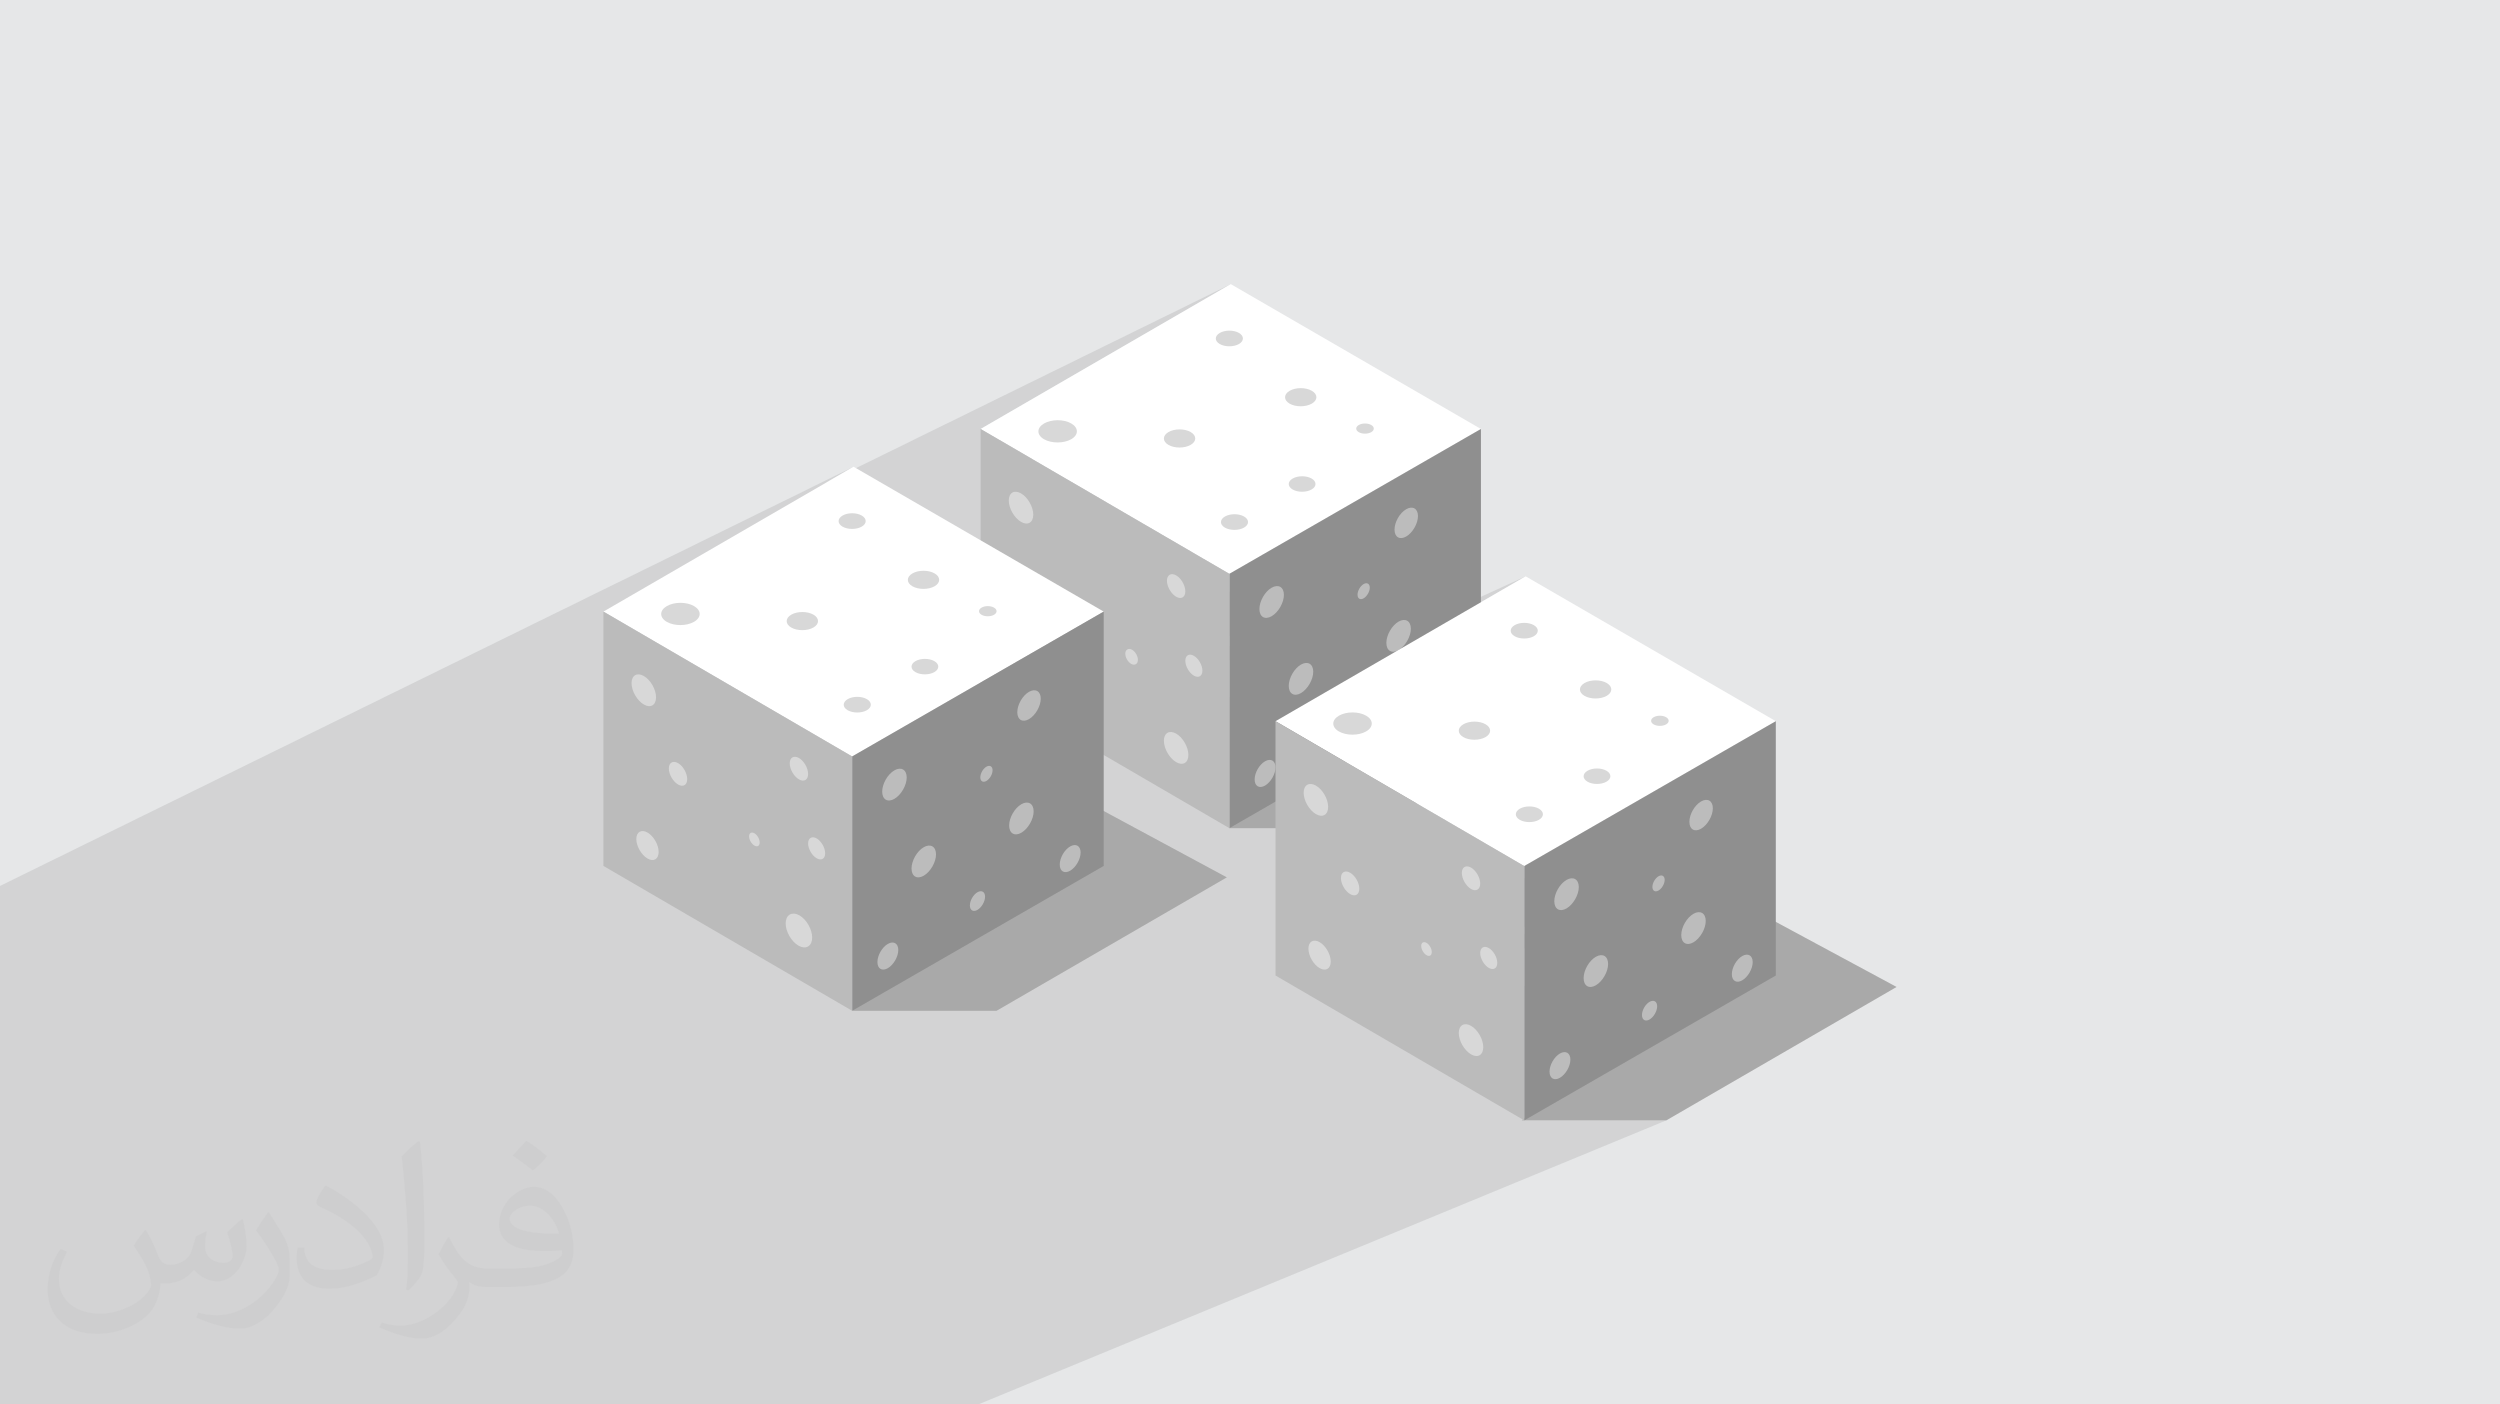 <?xml version="1.0" encoding="UTF-8"?>
<!DOCTYPE svg PUBLIC "-//W3C//DTD SVG 1.1//EN" "http://www.w3.org/Graphics/SVG/1.1/DTD/svg11.dtd">
<!-- Creator: CorelDRAW 2020 (64-Bit) -->
<svg xmlns="http://www.w3.org/2000/svg" xml:space="preserve" width="94.192mm" height="52.917mm" version="1.1" style="shape-rendering:geometricPrecision; text-rendering:geometricPrecision; image-rendering:optimizeQuality; fill-rule:evenodd; clip-rule:evenodd"
viewBox="0 0 9404.92 5283.66"
 xmlns:xlink="http://www.w3.org/1999/xlink"
 xmlns:xodm="http://www.corel.com/coreldraw/odm/2003">
 <defs>
  <style type="text/css">
   <![CDATA[
    .str0 {stroke:#D8D8D8;stroke-width:7.61;stroke-miterlimit:10}
    .fil0 {fill:#E6E7E8}
    .fil6 {fill:#BBBBBB;fill-rule:nonzero}
    .fil3 {fill:darkgray;fill-rule:nonzero}
    .fil5 {fill:#8F8F8F;fill-rule:nonzero}
    .fil7 {fill:#BCBCBC;fill-rule:nonzero}
    .fil8 {fill:#D8D8D8;fill-rule:nonzero}
    .fil4 {fill:white;fill-rule:nonzero}
    .fil2 {fill:#373435;fill-opacity:0.031}
    .fil1 {fill:#2B2A29;fill-opacity:0.102}
   ]]>
  </style>
 </defs>
 <g id="Layer_x0020_1">
  <polygon class="fil0" points="-0,0 9404.92,0 9404.92,5283.66 -0,5283.66 "/>
  <polygon class="fil1" points="718.81,5283.66 718.36,5283.66 704.81,5283.66 697.93,5283.66 634.91,5283.66 632.57,5283.66 570.78,5283.66 549.24,5283.66 522.56,5283.66 483.32,5283.66 483.05,5283.66 429.06,5283.66 406.11,5283.66 387.39,5283.66 287.53,5283.66 72.52,5283.66 72.13,5283.66 20.12,5283.66 -0,5283.66 -0,5276.68 -0,5273.43 -0,5273.18 -0,5240.3 -0,5239.76 -0,5239.1 -0,5196.87 -0,5196.67 -0,5192.84 -0,5185.89 -0,5164.44 -0,5146.11 -0,5145.99 -0,5102.65 -0,5102.56 -0,5098.9 -0,5093.07 -0,5083.75 -0,5073.96 -0,5061.07 -0,5056.85 -0,5056.33 -0,5055.64 -0,5051.72 -0,5042.4 -0,5032.21 -0,5022.34 -0,5020.09 -0,5015.74 -0,5015.34 -0,5009.25 -0,5009.15 -0,4982.75 -0,4979.12 -0,4978.91 -0,4972.29 -0,4970.3 -0,4943.12 -0,4939.2 -0,4916.75 -0,4901.51 -0,4900.07 -0,4885.2 -0,4885.12 -0,4879.86 -0,4879.78 -0,4879.71 -0,4849.66 -0,4849.58 -0,4844.21 -0,4844.13 -0,4830.67 -0,4824.92 -0,4824.79 -0,4821.95 -0,4805.25 -0,4797.33 -0,4796.72 -0,4791.1 -0,4790.88 -0,4787.63 -0,4786.46 -0,4780.36 -0,4771.4 -0,4753.74 -0,4747.57 -0,4658.39 -0,4650.1 -0,4650.08 -0,4642.81 -0,4628.89 -0,4622.88 -0,4621.21 -0,4621.18 -0,4613.78 -0,4600.62 -0,4594.79 -0,4576.68 -0,4573.16 -0,4564.96 -0,4564.23 -0,4564.21 -0,4549.55 -0,4538.15 -0,4537.62 -0,4537.61 -0,4509.52 -0,4507.53 -0,4504.18 -0,4504.17 -0,4497.84 -0,4484.53 -0,4482.29 -0,4479.56 -0,4479.55 -0,4472.89 -0,4464.57 -0,4456.57 -0,4452.41 -0,4449.22 -0,4440.84 -0,4432.82 -0,4429.28 -0,4425.68 -0,4409.76 -0,4387.85 -0,4384.9 -0,4364.33 -0,4363.07 -0,4352.68 -0,4346.86 -0,4343.11 -0,4335.95 -0,4332.04 -0,4326.47 -0,4321.8 -0,4315.8 -0,4301.76 -0,4276.39 -0,4264.43 -0,4260.63 -0,4257.74 -0,4253.75 -0,4251.62 -0,4246.36 -0,4242.45 -0,4236.41 -0,4233.91 -0,4208.97 -0,4192.59 -0,4187.03 -0,4171.36 -0,4170.17 -0,4169.69 -0,4154.92 -0,4154.23 -0,4152.84 -0,4148.91 -0,4138.36 -0,4137.88 -0,4134.35 -0,4124.02 -0,4117.64 -0,4103.97 -0,4085.8 -0,4080.48 -0,4073.12 -0,4067.64 -0,4067.45 -0,4060.92 -0,4054.99 -0,4048.95 -0,4040.43 -0,4029.04 -0,3888.17 -0,3881.12 -0,3843.51 -0,3837.76 -0,3831.31 -0,3829.28 -0,3825.78 -0,3823.88 -0,3808.89 -0,3806.33 -0,3804.01 -0,3801.63 -0,3784.2 -0,3780.11 -0,3746.55 -0,3743.55 -0,3711.81 -0,3709.8 -0,3694.14 -0,3692.64 -0,3606.64 -0,3605.53 -0,3559.44 -0,3556.94 -0,3552.44 -0,3549.7 -0,3521.75 -0,3518.11 -0,3506.68 -0,3502.54 -0,3489.91 -0,3485.31 -0,3418.5 -0,3411.64 -0,3341.9 -0,3332.89 3211.06,1755.84 3101.51,1819.28 4630.14,1068.83 3689.09,1613.8 3761.39,1655.89 4588.78,1252.46 4596.77,1248.69 4605.65,1245.98 4615.11,1244.37 4624.87,1243.83 4634.63,1244.37 4644.1,1245.98 4652.98,1248.69 4660.96,1252.46 4667.47,1257.1 4672.12,1262.24 4674.89,1267.72 4675.8,1273.37 4674.84,1279.01 4672.03,1284.49 4667.34,1289.6 4660.79,1294.2 4036.52,1597.61 4039.38,1599.66 4045.97,1606.96 4049.92,1614.74 4051.21,1622.75 4049.86,1630.76 4045.85,1638.52 4039.2,1645.79 4029.91,1652.32 3880.04,1725 4019.94,1806.48 4395.8,1625.37 4405.04,1621 4415.31,1617.87 4426.27,1615.99 4437.56,1615.37 4448.85,1615.99 4459.82,1617.87 4470.08,1621 4479.33,1625.37 4486.86,1630.73 4492.23,1636.68 4494.76,1641.65 4851.59,1470.17 4860.84,1465.79 4871.12,1462.67 4882.07,1460.79 4893.37,1460.16 4904.66,1460.79 4915.63,1462.67 4925.89,1465.79 4935.14,1470.17 4942.67,1475.54 4948.04,1481.49 4951.25,1487.83 4952.3,1494.36 4951.19,1500.89 4947.94,1507.22 4942.52,1513.14 4934.94,1518.46 4161.35,1888.83 4314.31,1977.92 5111.77,1598.78 5116.94,1596.33 5122.69,1594.58 5128.83,1593.53 5135.16,1593.18 5141.48,1593.53 5147.61,1594.58 5153.36,1596.33 5158.53,1598.78 5162.74,1601.78 5165.76,1605.11 5167.56,1608.65 5168.15,1612.31 5167.53,1615.97 5165.7,1619.51 5162.66,1622.83 5158.43,1625.82 4360.09,2004.58 4392.17,2023.26 4862.96,1800.22 4870.85,1796.49 4879.61,1793.82 4888.96,1792.22 4898.6,1791.69 4908.24,1792.22 4917.6,1793.82 4926.35,1796.49 4934.24,1800.22 4940.67,1804.8 4945.25,1809.87 4948,1815.28 4948.9,1820.86 4947.95,1826.43 4945.16,1831.84 4940.54,1836.89 4934.07,1841.43 4692.69,1955.42 4694.18,1958.37 4695.09,1964.02 4694.13,1969.66 4691.31,1975.12 4686.62,1980.24 4680.07,1984.85 4484.57,2077.07 4530.39,2103.76 5571.2,1613.8 4624.83,2158.75 4624.83,2226.53 5290.23,1915.57 5299.1,1911.56 5307.36,1909.82 5314.85,1910.26 5321.38,1912.76 5326.79,1917.25 5330.86,1923.58 5333.45,1931.67 5334.34,1941.39 5333.45,1952.16 5330.86,1963.24 5326.79,1974.29 5321.38,1985 5314.85,1995.07 5307.36,2004.18 5299.1,2011.99 5290.23,2018.22 5281.36,2022.36 4829.54,2232.57 4830.03,2237.86 4829.09,2249.11 4826.39,2260.68 4822.13,2272.22 4816.49,2283.41 4809.67,2293.93 4801.84,2303.43 4793.2,2311.6 4783.95,2318.1 4774.69,2322.41 4624.83,2391.94 4624.83,2431.18 5130.03,2197.19 5134.67,2195.1 5138.98,2194.19 5142.89,2194.42 5146.31,2195.73 5149.12,2198.06 5151.25,2201.38 5152.6,2205.6 5153.07,2210.68 5152.6,2216.3 5151.25,2222.09 5149.12,2227.86 5146.31,2233.45 5142.89,2238.71 5138.98,2243.46 5134.67,2247.55 5130.03,2250.79 5125.41,2252.95 4624.83,2484.25 4624.83,2623.8 4894.28,2500.07 4903.54,2495.87 4912.17,2494.05 4920,2494.51 4920.71,2494.78 5261.53,2338.32 5270.79,2334.13 5279.43,2332.31 5287.26,2332.77 5294.08,2335.39 5299.72,2340.07 5303.98,2346.68 5306.68,2355.12 5307.06,2359.25 5445.06,2296.01 5432.14,2308.92 5739.49,2168.13 5343.59,2397.39 5131.46,2609.34 5706.11,2347.99 5714.99,2345.29 5724.45,2343.67 5734.22,2343.12 5743.98,2343.67 5753.44,2345.29 5762.32,2347.99 5770.29,2351.77 5776.8,2356.4 5781.45,2361.54 5784.22,2367.03 5785.13,2372.67 5784.17,2378.32 5781.35,2383.78 5776.66,2388.9 5770.11,2393.51 5762.11,2397.25 5406.4,2558.5 5405.81,2565.59 5406.6,2574.34 5408.9,2581.61 5412.54,2587.28 5417.34,2591.28 5423.15,2593.49 5429.82,2593.84 5437.17,2592.23 5063.52,2761.24 5074.05,2763.04 5087.91,2763.8 5101.77,2763.04 5115.23,2760.75 5127.86,2756.95 4984.75,2821.61 5117.1,2898.69 5514.37,2720.29 5505.14,2724.67 5497.6,2730.03 5492.2,2735.98 5488.95,2742.33 5487.84,2748.86 5488.89,2755.39 5492.09,2761.72 5497.43,2767.64 5504.93,2772.97 5505.58,2773.28 5970.19,2565.1 5980.46,2561.96 5991.41,2560.09 6002.7,2559.47 6014,2560.09 6024.95,2561.96 6035.21,2565.1 6044.45,2569.47 6052,2574.83 6057.38,2580.78 6060.59,2587.12 6061.65,2593.65 6060.55,2600.18 6057.29,2606.51 6051.86,2612.43 6044.28,2617.76 6034.99,2622.1 5246.52,2974.07 5398.46,3062.55 6226.27,2695.63 6232.03,2693.88 6238.16,2692.83 6244.48,2692.48 6250.81,2692.83 6256.94,2693.88 6262.69,2695.63 6267.86,2698.08 6272.08,2701.08 6275.1,2704.41 6276.9,2707.96 6277.5,2711.61 6276.88,2715.27 6275.05,2718.81 6272.01,2722.13 6267.77,2725.11 6262.58,2727.54 5444.5,3089.37 5486.38,3113.77 5980.18,2895.79 5988.94,2893.12 5998.29,2891.51 6007.93,2890.98 6017.57,2891.51 6026.92,2893.12 6035.68,2895.79 6043.57,2899.52 6050,2904.09 6054.58,2909.18 6057.32,2914.59 6058.22,2920.16 6057.27,2925.73 6054.48,2931.13 6049.85,2936.19 6043.39,2940.74 6035.47,2944.44 5797.85,3048.98 5800.74,3052.18 5803.51,3057.66 5804.43,3063.31 5803.47,3068.95 5800.65,3074.42 5795.96,3079.54 5789.41,3084.14 5781.4,3087.9 5587.92,3172.9 5607.3,3184.19 6680.53,2713.09 5734.14,3258.06 5734.14,3304.47 6408.42,3010.86 6416.69,3009.12 6424.18,3009.56 6430.71,3012.07 6436.11,3016.54 6440.19,3022.87 6442.77,3030.96 6443.66,3040.7 6442.77,3051.47 6440.19,3062.54 6436.11,3073.59 6430.71,3084.31 6424.18,3094.38 6416.69,3103.47 6408.42,3111.3 6399.55,3117.53 6390.69,3121.66 5935.81,3318.81 5938.43,3326.99 5939.37,3337.16 5938.43,3348.41 5935.73,3359.97 5931.47,3371.52 5925.83,3382.71 5919,3393.22 5911.17,3402.73 5902.54,3410.9 5893.3,3417.41 5884.04,3421.72 5734.14,3486.45 5734.14,3514.27 6243.99,3294.4 6248.31,3293.49 6252.22,3293.72 6255.64,3295.03 6258.47,3297.37 6260.6,3300.67 6261.95,3304.9 6262.42,3309.98 6261.95,3315.6 6260.6,3321.38 6258.47,3327.15 6255.64,3332.75 6252.22,3338.01 6248.31,3342.76 6243.99,3346.84 6239.36,3350.1 6234.74,3352.25 5734.14,3567.6 5734.14,3709.49 6380.13,3433.43 6388.77,3431.61 6396.59,3432.07 6403.42,3434.7 6409.05,3439.37 6413.3,3445.98 6414.92,3451.05 6545.52,3395.32 6190.41,3750.12 6562.26,3592.95 6554.37,3596.53 6546.5,3601.97 6539.15,3608.86 6532.48,3616.91 6526.67,3625.85 6521.86,3635.41 6518.23,3645.28 6515.93,3655.2 6515.13,3664.88 6515.93,3673.64 6518.23,3680.91 6521.86,3686.59 6526.67,3690.58 6532.48,3692.8 6539.15,3693.15 6546.5,3691.53 6197.35,3838.48 6199.91,3837.92 6031.66,3908.73 5734.14,4205.99 5734.14,4214.83 6268.62,4214.83 3679.64,5283.66 3172.52,5283.66 3164.12,5283.66 2938.07,5283.66 2937.24,5283.66 2821.09,5283.66 2764.71,5283.66 2763.57,5283.66 2732.5,5283.66 2700.54,5283.66 2676.02,5283.66 2617.49,5283.66 2617.09,5283.66 2562.79,5283.66 2562.26,5283.66 2463.93,5283.66 2409.9,5283.66 2294.64,5283.66 2293.81,5283.66 2282.48,5283.66 2281.67,5283.66 2190.38,5283.66 2162.14,5283.66 2153.6,5283.66 2151.02,5283.66 2120.1,5283.66 2060.87,5283.66 2050.52,5283.66 1804.98,5283.66 1768.53,5283.66 1744.96,5283.66 1744.61,5283.66 1680.75,5283.66 1631.14,5283.66 1619.37,5283.66 1594.17,5283.66 1571.99,5283.66 1571.31,5283.66 1477.04,5283.66 1454.71,5283.66 1444.04,5283.66 1402.26,5283.66 1401.65,5283.66 1362.82,5283.66 1347.21,5283.66 1345.12,5283.66 1282.03,5283.66 1227.11,5283.66 1188.82,5283.66 1180.18,5283.66 1116.81,5283.66 1099.55,5283.66 1092.12,5283.66 1078.84,5283.66 987.22,5283.66 954.34,5283.66 922.35,5283.66 895.66,5283.66 824.35,5283.66 783.6,5283.66 783.12,5283.66 742.44,5283.66 "/>
  <path class="fil2" d="M548.54 4627.69c17.95,27.21 29.6,53.36 40.96,82.43 8.45,16.91 12.93,48.09 52.57,48.09 11.61,0 28.28,-3.42 43.06,-11.61 16.63,-8.73 29.32,-21.94 35.94,-42l15.85 -53.36 38.57 -19.02 2.64 2.64c-5.27,20.09 -6.59,39.36 -6.59,54.43 0,44.63 38.57,61.56 69.22,61.56 17.95,0 34.09,-8.73 34.09,-25.11 0,-21.13 -8.98,-57.06 -20.62,-89.29 17.95,-17.95 35.94,-35.94 56.53,-50.47l3.17 1.6c8.98,38.04 14,75.56 14,100.66 0,24.57 -10.83,51.79 -19.81,69.49 -18.49,34.87 -51.25,62.62 -90.87,62.62 -30.1,0 -63.65,-15.07 -86.66,-43.06l-1.32 0c-21.66,26.96 -55.22,51.25 -108.86,51.25l-16.63 0c-2.64,35.41 -10.29,60.49 -21.94,82.95 -31.95,62.34 -126.81,106.47 -216.1,106.47 -124.17,0 -186.51,-71.59 -186.51,-166.96 0,-58.91 19.27,-113.6 48.88,-152.42l24.29 10.04c-18.49,35.41 -30.91,68.68 -30.91,101.45 0,89.29 72.66,131.83 156.4,131.83 77.68,0 173.83,-49.41 191.28,-106.72 -6.59,-62.62 -30.1,-91.93 -66.04,-148.99 10.83,-19.02 24.83,-38.04 42.28,-58.38l3.17 0 0 0 0 0 -0.02 -0.09zm1432.13 -336.04c26.15,16.39 51.79,35.66 76.87,57.85 -14,19.81 -31.45,37.79 -53.11,53.64 -25.11,-20.34 -50.19,-37.79 -75.84,-56.27 17.42,-19.55 34.62,-38.29 52.04,-55.22l0 0 0 0 0 0 0 0 0 0 0.03 0zm13.47 244.11c-42.28,0 -76.87,27.75 -76.87,48.34 0,44.13 84.53,57.85 185.72,57.31 -12.68,-51.79 -57.06,-105.68 -108.86,-105.68l0.01 0.03zm-94.86 236.19c54.96,0 103.04,-1.6 139.74,-10.83 40.96,-10.29 75.56,-30.91 75.56,-45.17 0,-3.7 0,-8.19 -1.32,-11.89 -22.98,2.11 -49.41,2.11 -72.38,2.11 -74.49,0 -131.55,-16.91 -154.02,-58.66 -5.55,-11.61 -9.51,-24.57 -9.51,-39.36 0,-40.43 17.42,-79.79 48.09,-107 25.61,-22.45 53.89,-36.44 82.67,-36.44 52.04,0 93.51,41.75 122.57,107.54 15.85,35.94 26.68,77.4 26.68,129.72 0,34.87 -9.51,64.19 -31.17,85.85 -40.43,39.11 -114.92,53.89 -229.04,53.89l-51.79 0 0 0 -13.47 0c-28.28,0 -48.62,-5.02 -64.72,-17.42l-2.64 0c0.79,6.59 1.32,12.93 1.32,19.02 0,25.61 -8.45,58.38 -25.61,84.53 -50.72,75.3 -105.68,108.04 -153.24,108.04 -48.09,0 -107,-18.49 -160.11,-42.54l9.51 -18.49c17.17,7.13 40.96,11.89 73.7,11.89 85.85,0 198.66,-82.43 212.66,-163 -3.17,-6.59 -8.98,-15.32 -17.17,-24.57 -25.11,-29.85 -40.96,-54.68 -55.75,-80.83 12.68,-25.11 24.29,-45.17 35.13,-63.4l4.49 -0.53c36.72,74.77 69.99,117.55 144.23,117.55l11.61 0 0 0 53.89 0 0 0 0 0 0 0 0 0 0 0 0.09 0.01zm-371.98 79c6.34,-34.34 6.87,-72.91 6.87,-108.86l0 -53.36c0,-99.6 -12.68,-244.36 -22.98,-338.68 17.95,-19.27 43.06,-42 62.87,-57.31l5.81 1.6c13.47,118.62 16.63,256 16.63,383.06 0,33.3 -1.32,65.79 -4.49,89.55 -1.85,30.1 -19.27,52.83 -56.53,87.7l-8.19 -3.7zm-382.8 -157.19c1.85,46.77 24.83,83.49 105.15,83.49 49.93,0 92.19,-12.93 138.96,-35.13 8.45,-3.7 12.93,-8.73 12.93,-12.93 0,-29.32 -22.45,-68.15 -60.23,-103.55 -36.72,-33.3 -85.34,-62.62 -130.76,-82.18 -15.6,-6.59 -20.62,-13.47 -20.62,-20.09 0,-13.47 17.95,-41.75 32.77,-62.09l5.02 -0.53c52.04,27.21 110.17,67.64 153.24,112.53 39.11,41.47 63.4,83.49 63.4,129.19 0,33.81 -10.29,65.51 -26.96,95.11 -57.06,28.79 -117.83,50.72 -178.06,50.72 -73.17,0 -123.1,-34.34 -123.1,-114.92 0,-8.73 0,-22.19 3.17,-39.64l25.11 0 0 0 0 0 0 0 0 0 0 0 -0.02 0zm-132.37 -132.9l45.45 73.45c16.63,27.21 32.23,56.81 32.23,103.55l0 59.7c0,48.34 -30.91,100.13 -80.83,151.38 -39.11,34.62 -73.7,49.41 -105.68,49.41 -47.55,0 -101.98,-14.79 -164.85,-41.75l7.13 -18.49c19.81,5.27 42.79,9.77 71.06,9.77 90.36,-0.53 182.8,-66.57 225.08,-147.15 5.02,-9.26 6.87,-17.95 6.87,-24.04 0,-9.26 -5.02,-19.55 -8.98,-28.79 -22.98,-43.31 -48.62,-82.95 -76.87,-119.68 14.79,-23.25 29.6,-45.7 45.7,-67.9l3.7 0.53 0 0 0 0 0 0 0 0 0 0 -0.02 0.01z"/>
  <g id="_2347814061392">
   <polygon class="fil3" points="5725.29,4214.83 6268.62,4214.83 7134.91,3712.91 6545.52,3395.32 "/>
   <polygon class="fil3" points="3205.75,3802.54 3749.07,3802.54 4615.35,3300.61 4025.98,2983.02 "/>
   <polygon class="fil3" points="4624.83,3115.53 5168.15,3115.53 6034.4,2613.61 5445.06,2296.01 "/>
   <polygon class="fil4" points="3689.09,1613.8 4624.83,2158.75 5571.2,1613.8 4630.14,1068.83 "/>
   <polygon class="fil5" points="4624.83,3115.53 4624.83,2158.75 5571.2,1613.8 5571.2,2570.58 "/>
   <polygon class="fil6" points="3689.09,2570.58 3689.09,1613.8 4624.83,2158.75 4624.83,3115.53 "/>
   <path class="fil7" d="M4737.88 2291.13c0,-29.66 20.73,-65.77 46.07,-80.24 25.34,-14.48 46.08,-2.34 46.08,26.97 0,29.31 -20.74,65.41 -46.08,80.24 -25.34,14.83 -46.07,2.7 -46.07,-26.97z"/>
   <path class="fil7" d="M5215.45 2418.57c0,-29.66 20.75,-65.77 46.08,-80.25 25.34,-14.46 46.08,-2.34 46.08,26.97 0,29.31 -20.74,65.41 -46.08,80.25 -25.33,14.83 -46.08,2.69 -46.08,-26.97z"/>
   <path class="fil7" d="M4848.2 2580.32c0,-29.67 20.74,-65.78 46.08,-80.26 25.34,-14.47 46.08,-2.34 46.08,26.97 0,29.31 -20.74,65.41 -46.08,80.25 -25.34,14.84 -46.08,2.7 -46.08,-26.96z"/>
   <path class="fil7" d="M5107 2237.32c0,-14.83 10.36,-32.89 23.04,-40.13 12.68,-7.24 23.04,-1.17 23.04,13.49 0,14.65 -10.35,32.7 -23.04,40.11 -12.67,7.42 -23.04,1.36 -23.04,-13.47z"/>
   <path class="fil7" d="M5246.12 1992.4c0,-28.4 19.84,-62.97 44.11,-76.83 24.26,-13.85 44.11,-2.23 44.11,25.82 0,28.06 -19.85,62.64 -44.11,76.83 -24.27,14.2 -44.11,2.59 -44.11,-25.82z"/>
   <path class="fil7" d="M5405.81 2565.59c0,-25.27 17.66,-56.03 39.25,-68.36 21.59,-12.32 39.26,-2 39.26,22.98 0,24.95 -17.67,55.72 -39.26,68.35 -21.59,12.63 -39.25,2.3 -39.25,-22.97z"/>
   <path class="fil7" d="M4719.92 2932.23c0,-25.26 17.66,-56.02 39.25,-68.35 21.59,-12.33 39.25,-1.99 39.25,22.97 0,24.96 -17.66,55.73 -39.25,68.36 -21.59,12.63 -39.25,2.3 -39.25,-22.98z"/>
   <path class="fil7" d="M5067.76 2719.23c0,-18.38 12.84,-40.75 28.54,-49.71 15.71,-8.98 28.56,-1.46 28.56,16.7 0,18.15 -12.85,40.53 -28.56,49.71 -15.7,9.2 -28.54,1.67 -28.54,-16.7z"/>
   <path class="fil8" d="M3887.11 1936.26c0,-29.67 -20.73,-65.77 -46.08,-80.24 -25.34,-14.48 -46.07,-2.34 -46.07,26.96 0,29.3 20.73,65.4 46.07,80.24 25.35,14.84 46.08,2.71 46.08,-26.96z"/>
   <path class="fil8" d="M4470.66 2840.06c0,-29.66 -20.74,-65.77 -46.08,-80.25 -25.34,-14.47 -46.07,-2.33 -46.07,26.97 0,29.31 20.73,65.41 46.07,80.25 25.34,14.84 46.08,2.7 46.08,-26.97z"/>
   <path class="fil8" d="M4459.14 2224.67c0,-22.25 -15.55,-49.32 -34.56,-60.17 -19,-10.85 -34.56,-1.76 -34.56,20.22 0,21.98 15.56,49.06 34.56,60.19 19.01,11.12 34.56,2.02 34.56,-20.24z"/>
   <path class="fil7" d="M4004.35 2243.95c0,-22.26 -15.55,-49.34 -34.56,-60.19 -19,-10.85 -34.56,-1.75 -34.56,20.22 0,21.99 15.56,49.07 34.56,60.19 19.01,11.12 34.56,2.03 34.56,-20.22z"/>
   <path class="fil8 str0" d="M4276.96 2482.35c0,-12.8 -8.96,-28.41 -19.91,-34.66 -10.94,-6.25 -19.89,-1.01 -19.89,11.65 0,12.65 8.95,28.25 19.89,34.66 10.95,6.4 19.91,1.16 19.91,-11.65z"/>
   <path class="fil7" d="M3896.87 2518.07c0,-27.04 -18.9,-59.95 -42,-73.13 -23.1,-13.2 -42,-2.14 -42,24.57 0,26.7 18.9,59.62 42,73.13 23.1,13.51 42,2.46 42,-24.57z"/>
   <path class="fil8" d="M4523.34 2522.95c0,-20.66 -14.45,-45.81 -32.1,-55.9 -17.65,-10.07 -32.1,-1.63 -32.1,18.78 0,20.42 14.45,45.57 32.1,55.9 17.65,10.33 32.1,1.89 32.1,-18.78z"/>
   <path class="fil8" d="M3927.68 1593.08c-28.19,16.36 -28.3,43.02 -0.25,59.24 28.05,16.23 74.16,16.23 102.47,0 28.31,-16.22 28.42,-42.89 0.24,-59.24 -28.18,-16.36 -74.29,-16.36 -102.46,0z"/>
   <path class="fil8" d="M4608.07 1943.11c-19.85,11.53 -19.93,30.3 -0.17,41.74 19.76,11.43 52.23,11.43 72.17,0 19.95,-11.43 20.03,-30.2 0.17,-41.74 -19.84,-11.52 -52.32,-11.52 -72.17,0z"/>
   <path class="fil8" d="M4588.78 1252.46c-19.84,11.52 -19.93,30.31 -0.17,41.74 19.76,11.43 52.24,11.43 72.18,0 19.94,-11.42 20.02,-30.21 0.17,-41.74 -19.85,-11.51 -52.33,-11.51 -72.18,0z"/>
   <path class="fil8" d="M5111.77 1598.78c-12.85,7.46 -12.9,19.62 -0.11,27.04 12.8,7.4 33.84,7.4 46.77,0 12.91,-7.42 12.96,-19.58 0.1,-27.04 -12.85,-7.47 -33.9,-7.47 -46.76,0z"/>
   <path class="fil8" d="M4395.8 1625.37c-22.98,13.34 -23.07,35.08 -0.19,48.3 22.86,13.23 60.45,13.23 83.52,0 23.09,-13.22 23.16,-34.96 0.2,-48.3 -22.98,-13.33 -60.56,-13.33 -83.53,0z"/>
   <path class="fil8" d="M4851.59 1470.17c-22.97,13.34 -23.06,35.07 -0.19,48.29 22.86,13.24 60.45,13.24 83.53,0 23.08,-13.22 23.16,-34.95 0.2,-48.29 -22.98,-13.35 -60.57,-13.35 -83.54,0z"/>
   <path class="fil8" d="M4862.96 1800.22c-19.61,11.37 -19.68,29.92 -0.17,41.21 19.51,11.3 51.59,11.3 71.28,0 19.7,-11.28 19.78,-29.83 0.17,-41.21 -19.6,-11.38 -51.67,-11.38 -71.28,0z"/>
   <polygon class="fil4" points="2270.01,2300.8 3205.75,2845.76 4152.11,2300.8 3211.06,1755.84 "/>
   <polygon class="fil5" points="3205.75,3802.54 3205.75,2845.76 4152.11,2300.8 4152.11,3257.58 "/>
   <polygon class="fil6" points="2270.01,3257.58 2270.01,2300.8 3205.75,2845.76 3205.75,3802.54 "/>
   <path class="fil7" d="M3318.79 2978.14c0,-29.67 20.75,-65.77 46.08,-80.24 25.34,-14.48 46.08,-2.34 46.08,26.96 0,29.31 -20.74,65.42 -46.08,80.24 -25.33,14.84 -46.08,2.71 -46.08,-26.96z"/>
   <path class="fil7" d="M3796.38 3105.58c0,-29.67 20.73,-65.77 46.08,-80.25 25.34,-14.47 46.07,-2.34 46.07,26.97 0,29.31 -20.73,65.41 -46.07,80.25 -25.35,14.83 -46.08,2.69 -46.08,-26.97z"/>
   <path class="fil7" d="M3429.13 3267.33c0,-29.68 20.73,-65.78 46.08,-80.26 25.33,-14.47 46.07,-2.34 46.07,26.98 0,29.3 -20.74,65.4 -46.07,80.24 -25.35,14.83 -46.08,2.7 -46.08,-26.96z"/>
   <path class="fil7" d="M3687.92 2924.32c0,-14.83 10.37,-32.89 23.05,-40.12 12.66,-7.24 23.04,-1.17 23.04,13.48 0,14.66 -10.37,32.71 -23.04,40.12 -12.67,7.42 -23.05,1.36 -23.05,-13.48z"/>
   <path class="fil7" d="M3827.04 2679.41c0,-28.4 19.85,-62.97 44.11,-76.83 24.26,-13.85 44.11,-2.23 44.11,25.82 0,28.06 -19.85,62.64 -44.11,76.83 -24.26,14.2 -44.11,2.59 -44.11,-25.82z"/>
   <path class="fil7" d="M3986.73 3252.6c0,-25.27 17.66,-56.04 39.25,-68.36 21.59,-12.33 39.24,-2 39.24,22.97 0,24.96 -17.65,55.73 -39.24,68.36 -21.59,12.63 -39.25,2.3 -39.25,-22.97z"/>
   <path class="fil7" d="M3300.85 3619.24c0,-25.26 17.65,-56.03 39.25,-68.35 21.58,-12.33 39.24,-2 39.24,22.97 0,24.96 -17.66,55.72 -39.24,68.35 -21.6,12.64 -39.25,2.3 -39.25,-22.97z"/>
   <path class="fil7" d="M3648.67 3406.23c0,-18.37 12.85,-40.75 28.56,-49.71 15.7,-8.97 28.55,-1.45 28.55,16.71 0,18.15 -12.85,40.53 -28.55,49.71 -15.71,9.2 -28.56,1.67 -28.56,-16.71z"/>
   <path class="fil8" d="M2468.03 2623.27c0,-29.68 -20.74,-65.78 -46.08,-80.25 -25.34,-14.47 -46.08,-2.33 -46.08,26.97 0,29.3 20.74,65.4 46.08,80.24 25.34,14.83 46.08,2.7 46.08,-26.96z"/>
   <path class="fil8 str0" d="M3051.58 3527.07c0,-29.67 -20.73,-65.77 -46.07,-80.24 -25.34,-14.48 -46.08,-2.34 -46.08,26.96 0,29.31 20.74,65.41 46.08,80.25 25.34,14.82 46.07,2.7 46.07,-26.97z"/>
   <path class="fil8" d="M3040.07 2911.68c0,-22.25 -15.56,-49.32 -34.56,-60.18 -19.01,-10.85 -34.56,-1.75 -34.56,20.22 0,21.99 15.55,49.07 34.56,60.19 19,11.12 34.56,2.03 34.56,-20.23z"/>
   <path class="fil8" d="M2585.27 2930.96c0,-22.26 -15.55,-49.34 -34.55,-60.19 -19.01,-10.85 -34.57,-1.75 -34.57,20.22 0,21.99 15.56,49.06 34.57,60.19 19,11.12 34.55,2.03 34.55,-20.22z"/>
   <path class="fil8" d="M2857.89 3169.36c0,-12.82 -8.97,-28.41 -19.91,-34.66 -10.94,-6.25 -19.9,-1.01 -19.9,11.64 0,12.66 8.96,28.25 19.9,34.66 10.94,6.41 19.91,1.17 19.91,-11.64z"/>
   <path class="fil8" d="M2477.8 3205.08c0,-27.04 -18.9,-59.95 -42.01,-73.13 -23.1,-13.2 -41.99,-2.14 -41.99,24.57 0,26.7 18.89,59.62 41.99,73.13 23.11,13.51 42.01,2.46 42.01,-24.57z"/>
   <path class="fil8" d="M3104.26 3209.96c0,-20.67 -14.45,-45.82 -32.1,-55.9 -17.65,-10.07 -32.09,-1.63 -32.09,18.78 0,20.42 14.44,45.57 32.09,55.9 17.65,10.33 32.1,1.88 32.1,-18.78z"/>
   <path class="fil8" d="M2508.6 2280.09c-28.18,16.36 -28.29,43.02 -0.24,59.24 28.04,16.23 74.15,16.23 102.46,0 28.32,-16.22 28.42,-42.89 0.24,-59.24 -28.18,-16.37 -74.29,-16.37 -102.46,0z"/>
   <path class="fil8" d="M3189 2630.11c-19.86,11.53 -19.93,30.31 -0.18,41.75 19.76,11.42 52.24,11.42 72.18,0 19.95,-11.43 20.02,-30.21 0.17,-41.75 -19.85,-11.51 -52.33,-11.51 -72.17,0z"/>
   <path class="fil8" d="M3169.71 1939.47c-19.85,11.52 -19.93,30.31 -0.17,41.74 19.75,11.43 52.23,11.43 72.18,0 19.94,-11.42 20.01,-30.21 0.16,-41.74 -19.84,-11.52 -52.32,-11.52 -72.17,0z"/>
   <path class="fil8" d="M3692.69 2285.79c-12.85,7.46 -12.9,19.62 -0.1,27.03 12.79,7.4 33.84,7.4 46.75,0 12.93,-7.41 12.98,-19.57 0.12,-27.03 -12.86,-7.47 -33.9,-7.47 -46.77,0z"/>
   <path class="fil8" d="M2976.71 2312.38c-22.97,13.33 -23.06,35.07 -0.2,48.3 22.87,13.23 60.46,13.23 83.53,0 23.09,-13.23 23.17,-34.97 0.21,-48.3 -22.99,-13.33 -60.57,-13.33 -83.54,0z"/>
   <path class="fil8" d="M3432.52 2157.17c-22.97,13.33 -23.06,35.08 -0.2,48.3 22.87,13.23 60.46,13.23 83.53,0 23.09,-13.22 23.17,-34.97 0.2,-48.3 -22.98,-13.34 -60.56,-13.34 -83.53,0z"/>
   <path class="fil8" d="M3443.88 2487.22c-19.6,11.38 -19.67,29.93 -0.17,41.22 19.51,11.28 51.59,11.28 71.29,0 19.69,-11.28 19.77,-29.83 0.17,-41.22 -19.61,-11.37 -51.68,-11.37 -71.29,0z"/>
   <polygon class="fil4" points="4798.43,2713.09 5734.14,3258.06 6680.53,2713.09 5739.49,2168.13 "/>
   <polygon class="fil5" points="5734.14,4214.83 5734.14,3258.06 6680.53,2713.09 6680.53,3669.87 "/>
   <polygon class="fil6" points="4798.43,3669.87 4798.43,2713.09 5734.14,3258.06 5734.14,4214.83 "/>
   <path class="fil7" d="M5847.2 3390.44c0,-29.67 20.75,-65.78 46.1,-80.25 25.31,-14.47 46.07,-2.34 46.07,26.97 0,29.31 -20.76,65.41 -46.07,80.25 -25.35,14.83 -46.1,2.69 -46.1,-26.97z"/>
   <path class="fil7" d="M6324.81 3517.87c0,-29.67 20.71,-65.77 46.06,-80.25 25.35,-14.47 46.06,-2.34 46.06,26.97 0,29.3 -20.71,65.41 -46.06,80.24 -25.35,14.84 -46.06,2.7 -46.06,-26.96z"/>
   <path class="fil7" d="M5957.55 3679.62c0,-29.67 20.71,-65.77 46.06,-80.25 25.35,-14.47 46.06,-2.34 46.06,26.97 0,29.3 -20.71,65.41 -46.06,80.24 -25.35,14.84 -46.06,2.7 -46.06,-26.96z"/>
   <path class="fil7" d="M6216.32 3336.62c0,-14.83 10.39,-32.88 23.05,-40.12 12.66,-7.24 23.06,-1.17 23.06,13.48 0,14.65 -10.39,32.7 -23.06,40.12 -12.65,7.42 -23.05,1.35 -23.05,-13.48z"/>
   <path class="fil7" d="M6355.43 3091.71c0,-28.4 19.87,-62.97 44.12,-76.83 24.28,-13.85 44.11,-2.24 44.11,25.82 0,28.06 -19.83,62.63 -44.11,76.83 -24.25,14.2 -44.12,2.58 -44.12,-25.82z"/>
   <path class="fil7" d="M6515.13 3664.88c0,-25.26 17.69,-56.03 39.24,-68.36 21.6,-12.33 39.25,-2 39.25,22.98 0,24.96 -17.65,55.72 -39.25,68.36 -21.55,12.63 -39.24,2.3 -39.24,-22.98z"/>
   <path class="fil7" d="M5829.27 4031.53c0,-25.26 17.65,-56.02 39.25,-68.35 21.59,-12.32 39.24,-1.99 39.24,22.98 0,24.95 -17.65,55.72 -39.24,68.35 -21.6,12.63 -39.25,2.3 -39.25,-22.98z"/>
   <path class="fil7" d="M6177.07 3818.53c0,-18.38 12.87,-40.75 28.59,-49.72 15.66,-8.97 28.54,-1.44 28.54,16.71 0,18.15 -12.88,40.54 -28.54,49.72 -15.72,9.19 -28.59,1.67 -28.59,-16.71z"/>
   <path class="fil8" d="M4996.45 3035.55c0,-29.67 -20.74,-65.77 -46.08,-80.24 -25.34,-14.48 -46.08,-2.34 -46.08,26.97 0,29.3 20.74,65.4 46.08,80.24 25.34,14.83 46.08,2.7 46.08,-26.97z"/>
   <path class="fil8" d="M5580 3939.36c0,-29.66 -20.74,-65.77 -46.08,-80.24 -25.34,-14.47 -46.08,-2.34 -46.08,26.96 0,29.31 20.74,65.42 46.08,80.25 25.34,14.84 46.08,2.7 46.08,-26.97z"/>
   <path class="fil8" d="M5568.48 3323.98c0,-22.25 -15.56,-49.33 -34.56,-60.18 -19.01,-10.85 -34.56,-1.76 -34.56,20.23 0,21.97 15.55,49.06 34.56,60.18 19,11.12 34.56,2.02 34.56,-20.23z"/>
   <path class="fil8" d="M5113.68 3343.25c0,-22.25 -15.55,-49.34 -34.55,-60.18 -19,-10.85 -34.56,-1.76 -34.56,20.22 0,21.99 15.56,49.07 34.56,60.18 19,11.12 34.55,2.03 34.55,-20.22z"/>
   <path class="fil8" d="M5386.31 3581.65c0,-12.81 -8.97,-28.41 -19.91,-34.65 -10.94,-6.26 -19.9,-1.01 -19.9,11.64 0,12.65 8.96,28.25 19.9,34.66 10.94,6.4 19.91,1.16 19.91,-11.65z"/>
   <path class="fil8" d="M5006.2 3617.36c0,-27.04 -18.89,-59.94 -42,-73.13 -23.1,-13.19 -41.99,-2.13 -41.99,24.57 0,26.71 18.89,59.62 41.99,73.14 23.11,13.51 42,2.45 42,-24.58z"/>
   <path class="fil8" d="M5632.67 3622.25c0,-20.66 -14.45,-45.81 -32.09,-55.9 -17.66,-10.07 -32.1,-1.62 -32.1,18.79 0,20.41 14.44,45.56 32.1,55.9 17.64,10.32 32.09,1.88 32.09,-18.79z"/>
   <path class="fil8" d="M5037.01 2692.38c-28.18,16.36 -28.29,43.01 -0.24,59.24 28.04,16.23 74.15,16.23 102.46,0 28.32,-16.23 28.43,-42.89 0.24,-59.24 -28.18,-16.37 -74.29,-16.37 -102.46,0z"/>
   <path class="fil8" d="M5717.41 3042.4c-19.87,11.53 -19.91,30.3 -0.18,41.74 19.74,11.43 52.26,11.43 72.17,0 19.96,-11.43 20.04,-30.2 0.18,-41.74 -19.83,-11.52 -52.3,-11.52 -72.17,0z"/>
   <path class="fil8" d="M5698.12 2351.77c-19.87,11.52 -19.91,30.3 -0.18,41.74 19.78,11.42 52.26,11.42 72.17,0 19.95,-11.43 20.04,-30.21 0.18,-41.74 -19.83,-11.52 -52.31,-11.52 -72.17,0z"/>
   <path class="fil8" d="M6221.09 2698.08c-12.83,7.47 -12.87,19.63 -0.09,27.04 12.79,7.41 33.85,7.41 46.77,0 12.92,-7.41 12.97,-19.57 0.09,-27.04 -12.87,-7.46 -33.89,-7.46 -46.77,0z"/>
   <path class="fil8" d="M5505.14 2724.67c-22.98,13.34 -23.07,35.08 -0.21,48.31 22.87,13.23 60.46,13.23 83.53,0 23.09,-13.23 23.17,-34.97 0.2,-48.31 -22.98,-13.33 -60.56,-13.33 -83.52,0z"/>
   <path class="fil8" d="M5960.96 2569.47c-23.01,13.34 -23.1,35.07 -0.22,48.29 22.88,13.24 60.44,13.24 83.54,0 23.1,-13.22 23.18,-34.95 0.17,-48.29 -22.97,-13.34 -60.53,-13.34 -83.49,0z"/>
   <path class="fil8" d="M5972.29 2899.52c-19.61,11.38 -19.69,29.92 -0.18,41.22 19.51,11.29 51.59,11.29 71.28,0 19.69,-11.29 19.78,-29.83 0.18,-41.22 -19.6,-11.38 -51.68,-11.38 -71.28,0z"/>
  </g>
 </g>
</svg>
